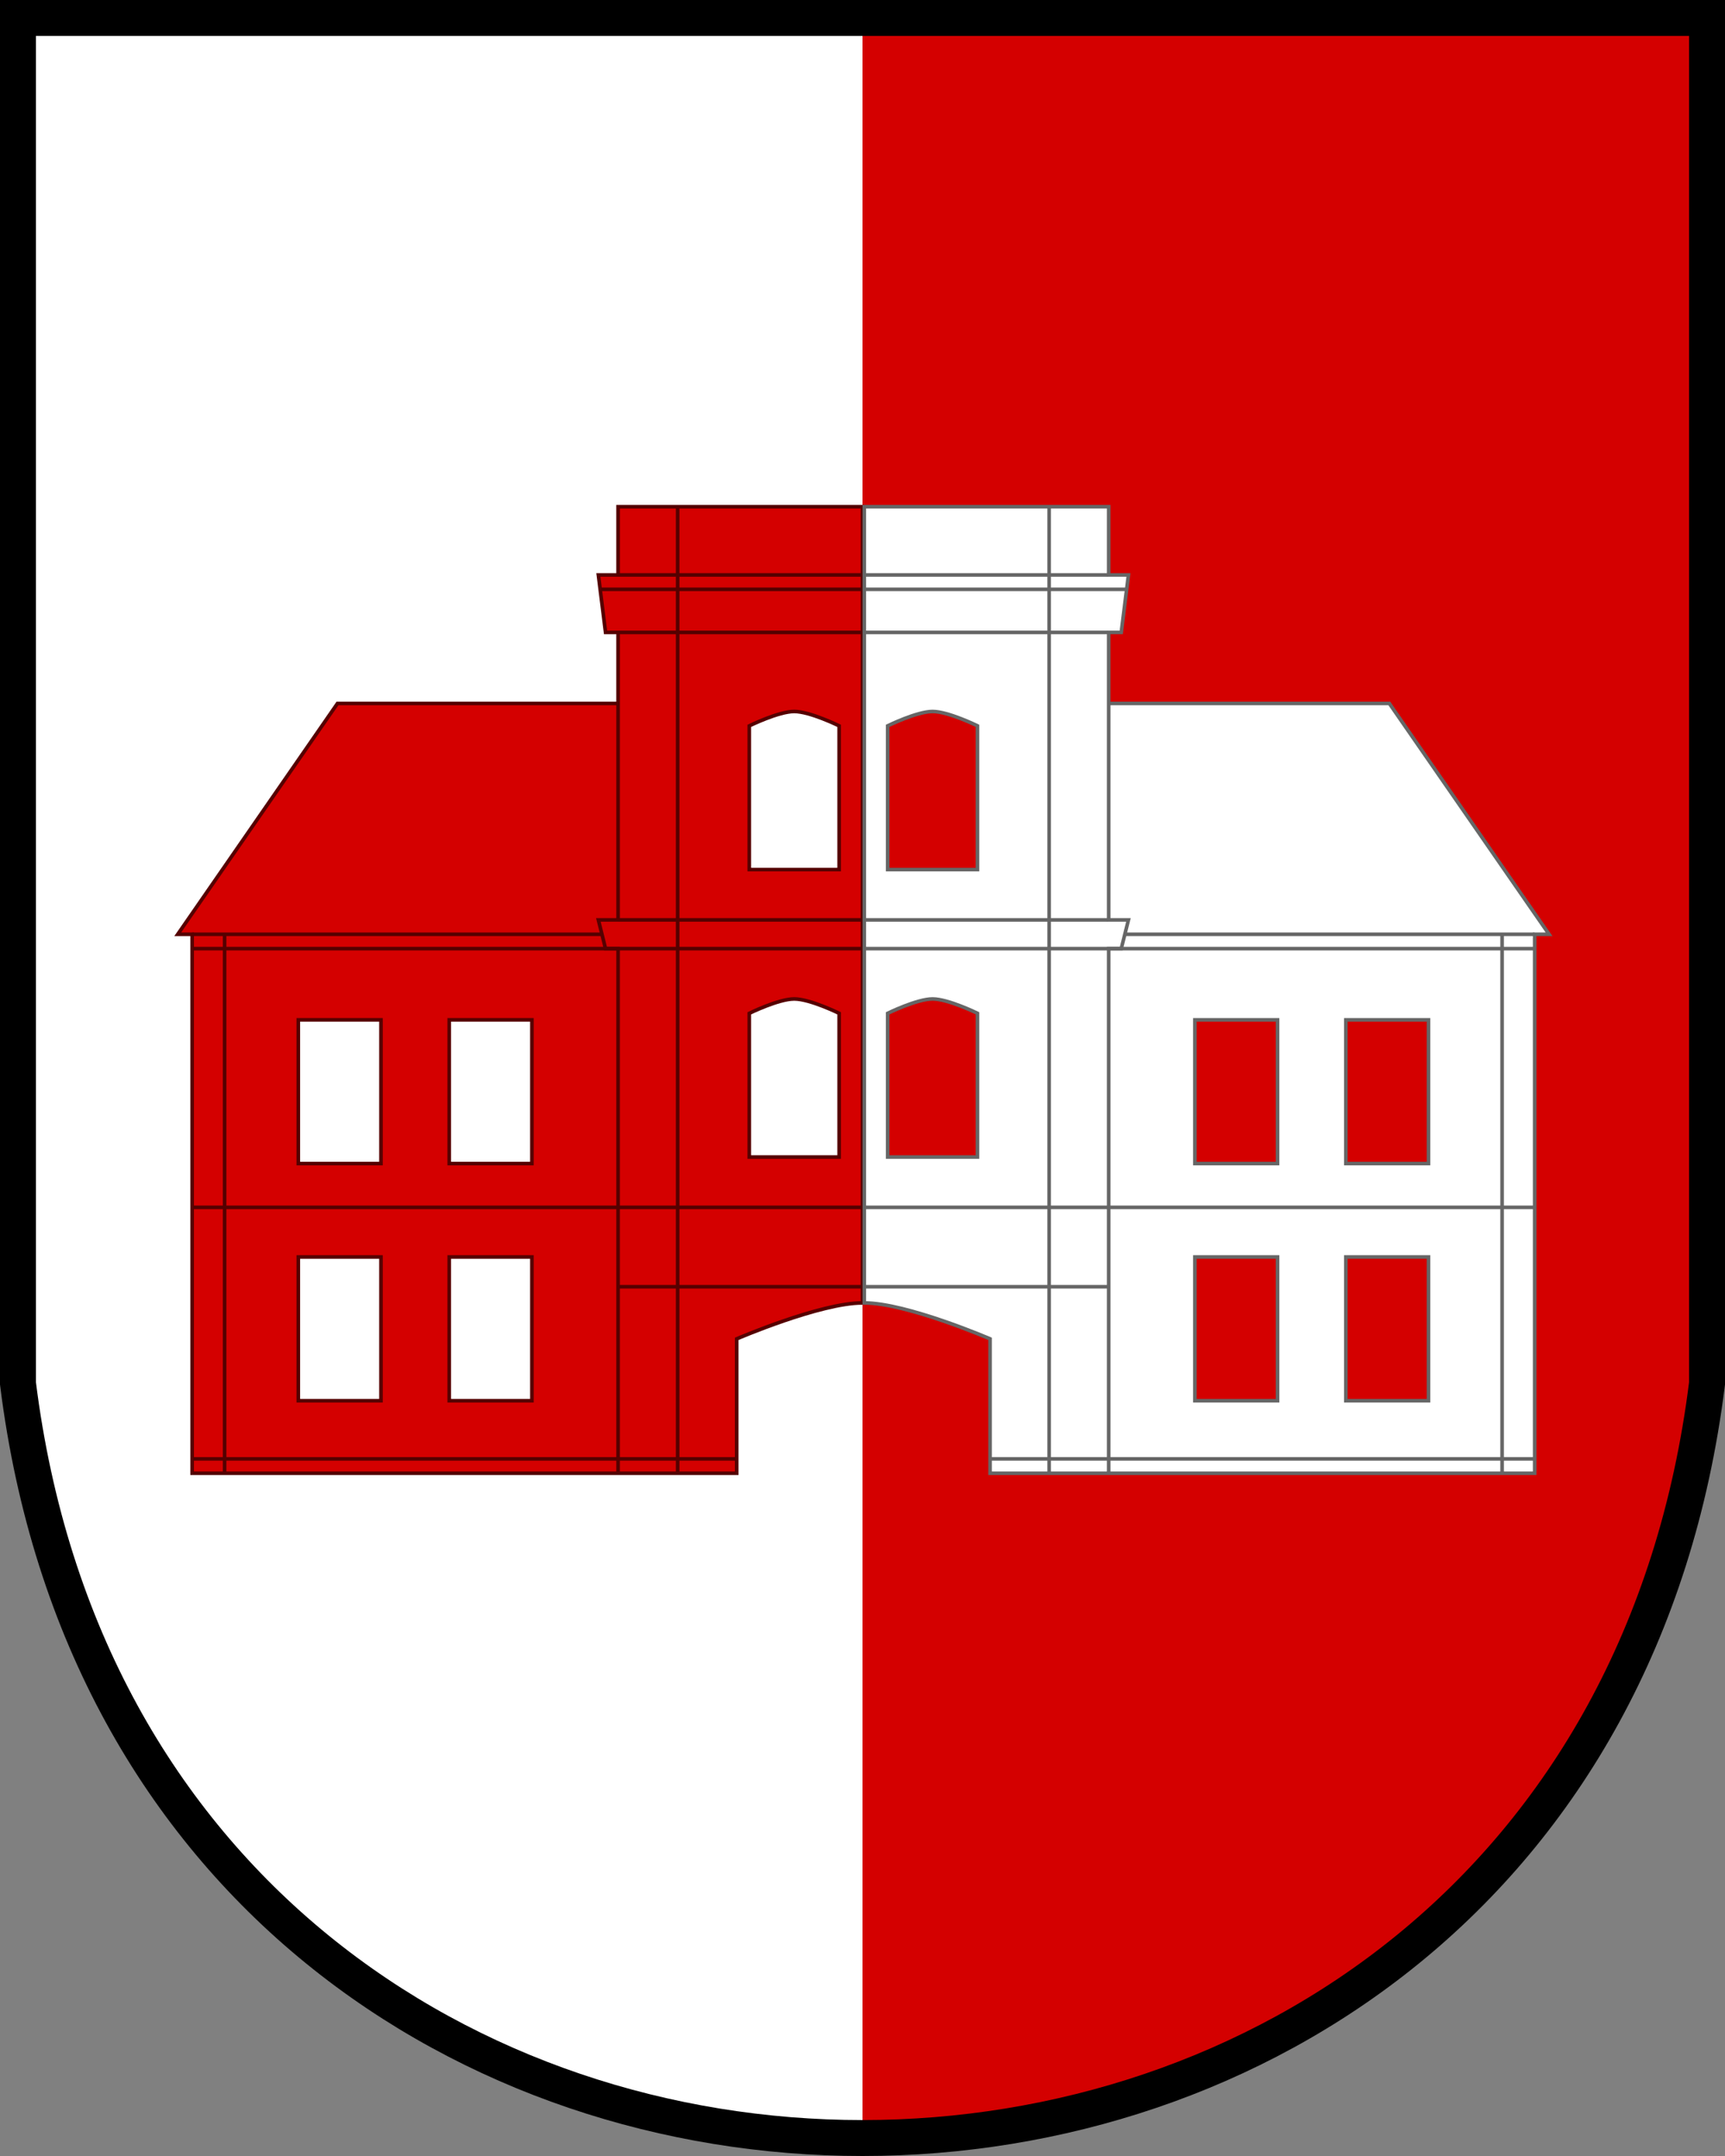 <?xml version="1.0" encoding="UTF-8" standalone="no"?>
<svg xmlns="http://www.w3.org/2000/svg" height="600" width="480" version="1.1">
 <rect width="100%" height="100%" fill="#808080" stroke="none"/>
 <path fill="#d40000" d="m240 595c108.75 0 217.5-70 235-210v-380h-235z"/>
 <path d="m240 595c-108.75 0-217.5-70-235-210v-380h235z" fill="#fff"/>
 <path stroke="#000" stroke-width="10" d="m5 5v380c35 280 435 280 470 0v-380z" fill="none"/>
 <g stroke="#500">
  <path d="m93.908 195.76-44.447 64.24h4v150h125.41v-214.24zm-10.902 88.051h23v40h-23zm42 0h23v40h-23zm-42 66h23v40h-23zm42 0h23v40h-23z" fill="#d40000"/>
  <path d="m171.99 141v2.152 16.848h-5.492l2 16h3.492v80h-5.492l2 8h3.492v146h33.008v-37.406s23.206-10 35-10v-221.59zm49.01 57c4.375 0 12.5 4 12.5 4v40h-25v-40s8.125-4 12.5-4zm0 80c4.375 0 12.5 4 12.5 4v40h-25v-40s8.125-4 12.5-4z" fill="#d40000"/>
  <path d="m53.4 406h151.6m-142.5 4v-150m-9.1 76h118.5m-118.4-76h114m4.682 76h67.865m-73.04-172h73.047m-67.865-4h67.865m-67.865 16h67.865m-186.54 88h186.55m-67.865-8h67.865m-67.865 102.09h67.865m-51.5 51.91v-269" fill="none"/>
 </g>
 <g fill="#fff" stroke="#666" transform="matrix(-1,0,0,1,480.5,0)">
  <path d="m93.908 195.76-44.447 64.24h4v150h125.41v-214.24zm-10.902 88.051h23v40h-23zm42 0h23v40h-23zm-42 66h23v40h-23zm42 0h23v40h-23z"/>
  <path d="m171.99 141v2.152 16.848h-5.492l2 16h3.492v80h-5.492l2 8h3.492v146h33.008v-37.406s23.206-10 35-10v-221.59zm49.01 57c4.375 0 12.5 4 12.5 4v40h-25v-40s8.125-4 12.5-4zm0 80c4.375 0 12.5 4 12.5 4v40h-25v-40s8.125-4 12.5-4z"/>
  <path d="m53.4 406h151.6m-151.6-70h118.5m-118.4-76h114m4.682 76h67.865m-73.04-172h73.047m-67.865-4h67.865m-67.865 16h67.865m-186.54 88h186.55m-67.865-8h67.865m-67.865 102.09h67.865m-51.5 51.91v-269m-126.04 269v-150" fill-rule="evenodd"/>
 </g>
</svg>
